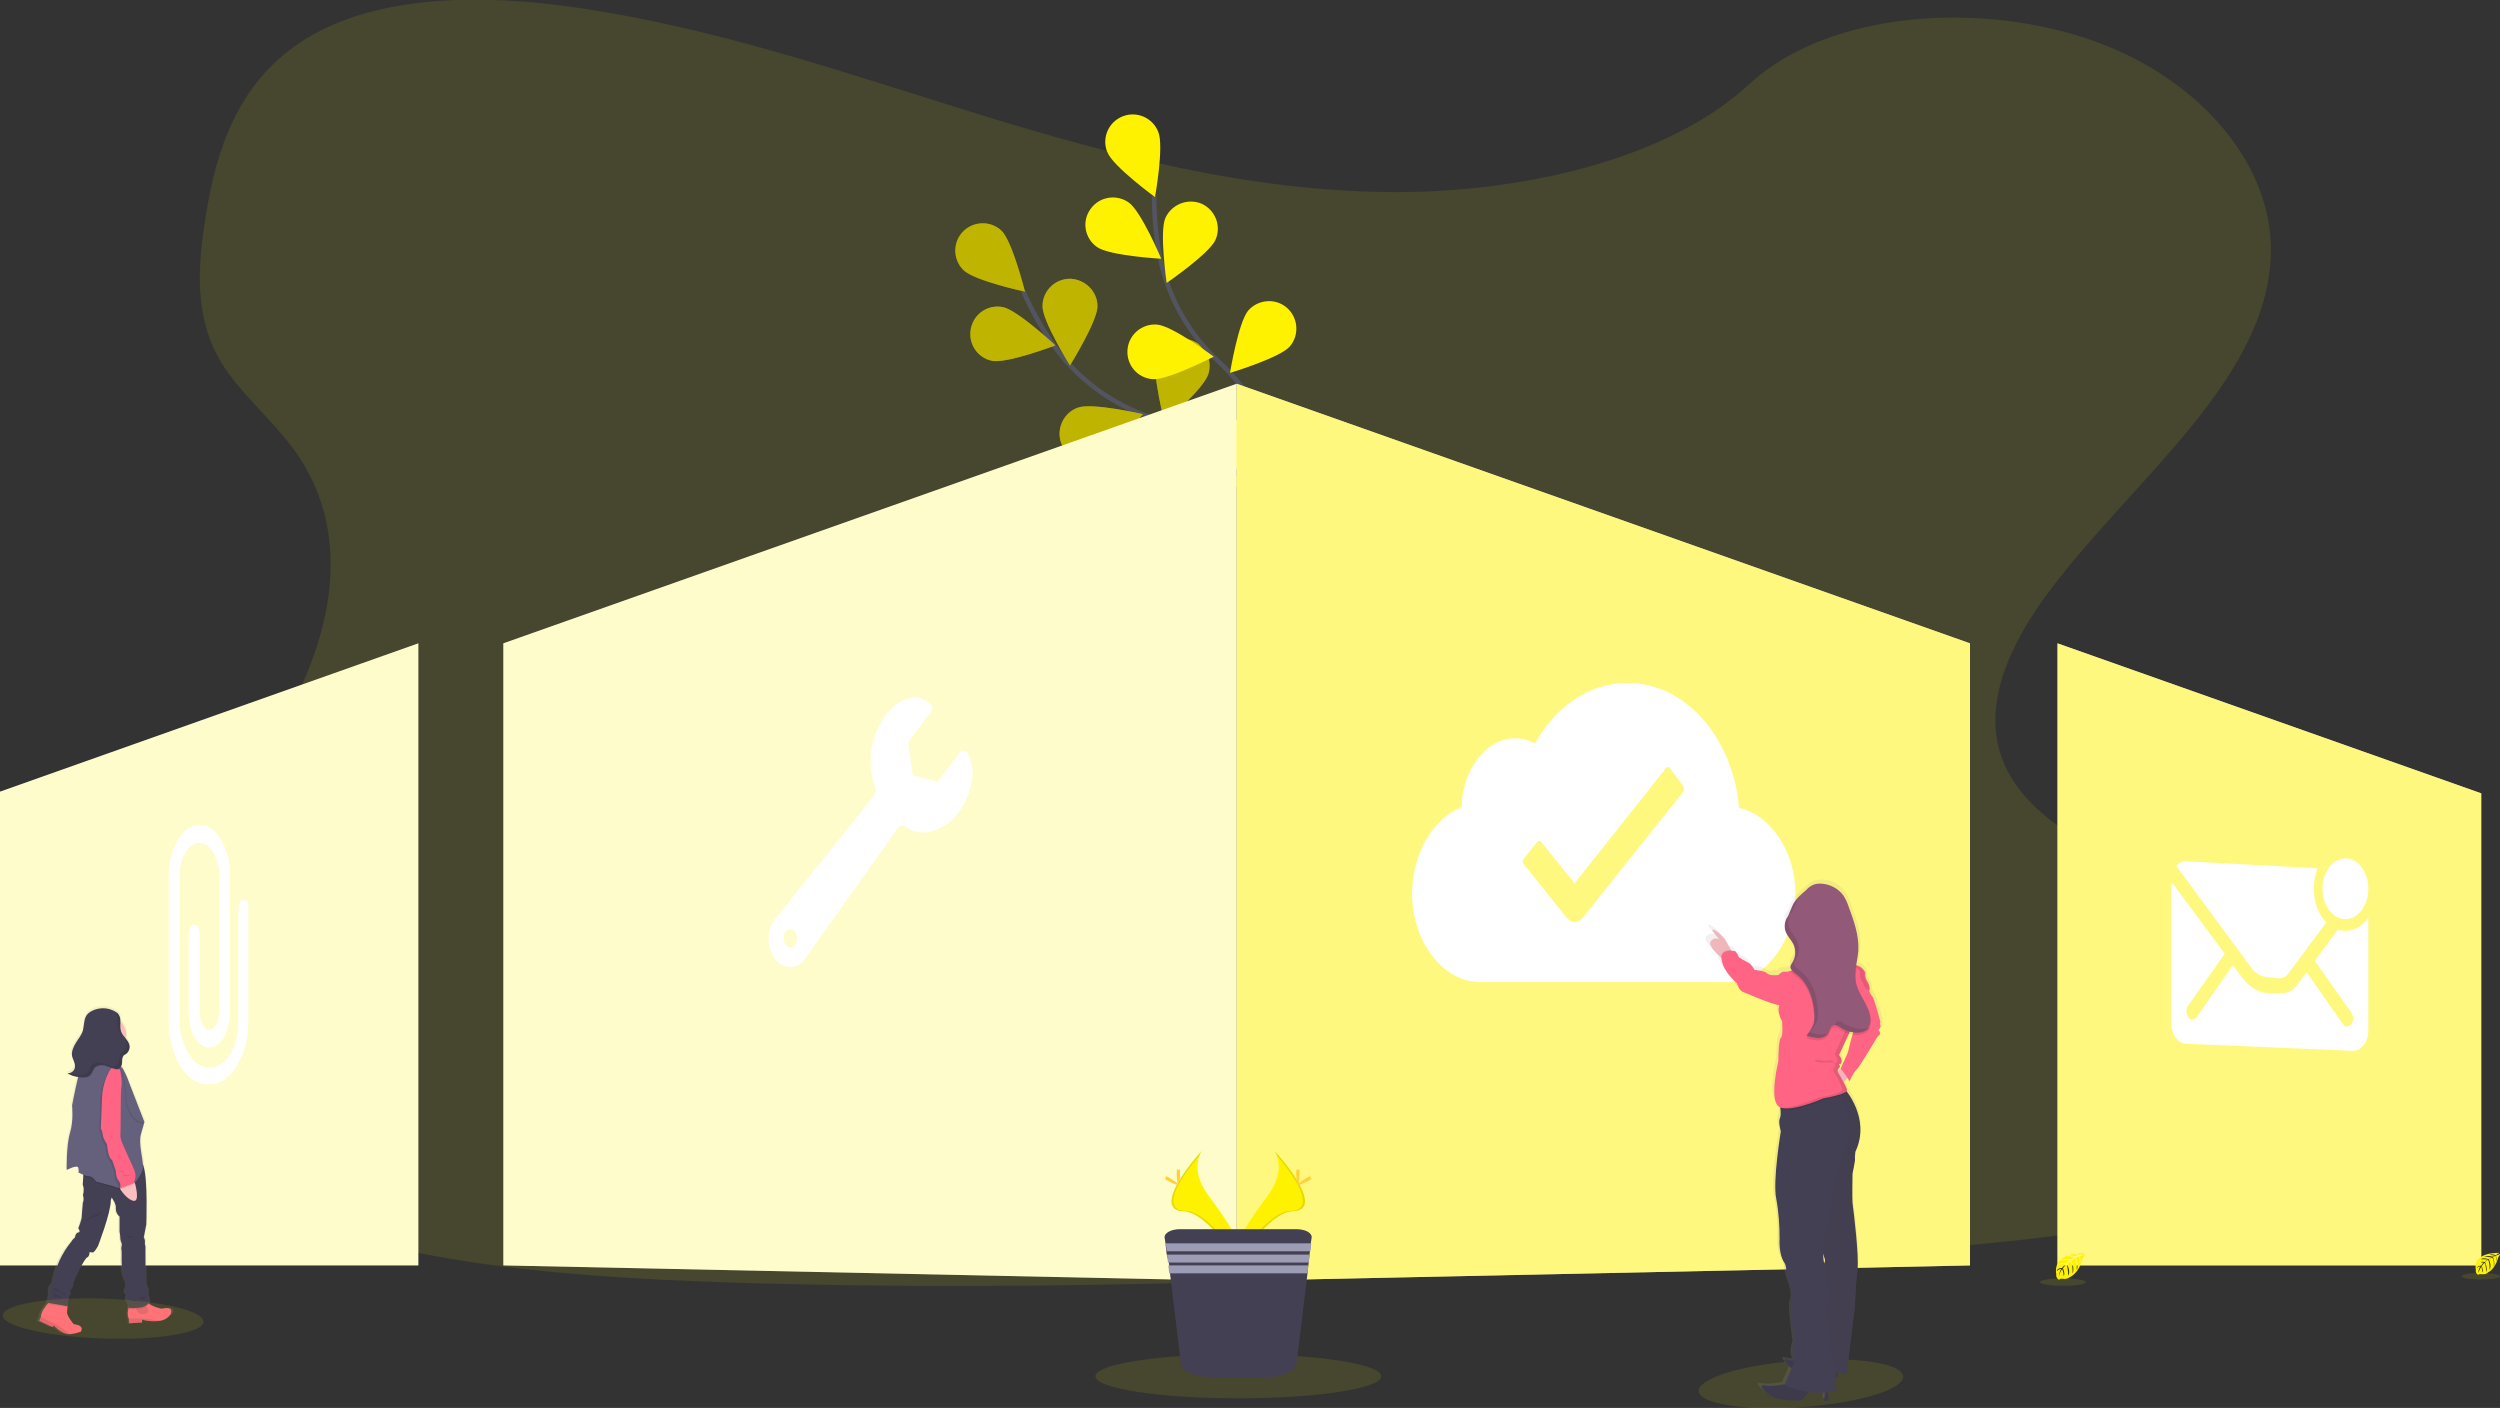 <svg height="337.9" viewBox="0 0 600 337.9" width="600" xmlns="http://www.w3.org/2000/svg" xmlns:xlink="http://www.w3.org/1999/xlink"><rect x="0" y="0" width="600" height="337.9" fill="#333333" stroke="none"/><linearGradient id="a"><stop offset="0" stop-color="#808080" stop-opacity=".25"/><stop offset=".54" stop-color="#808080" stop-opacity=".12"/><stop offset="1" stop-color="#808080" stop-opacity=".1"/></linearGradient><linearGradient id="b" gradientTransform="matrix(1 0 0 -1 -56.96 194.074)" gradientUnits="userSpaceOnUse" x1="487.822" x2="487.822" xlink:href="#a" y1="-142.042" y2="-17.172"/><linearGradient id="c" gradientTransform="matrix(1 0 0 -1 -56.96 194.074)" gradientUnits="userSpaceOnUse" x1="82.226" x2="82.226" xlink:href="#a" y1="-126.093" y2="-47.588"/><path d="m334 46.1c-34.6-.2-67.8-9-99.5-18.8s-63.1-20.8-97-25.6c-21.8-3.1-46.7-3-63.9 7.5-16.6 10.1-21.7 27-24.2 42.5-1.9 11.7-2.9 24 3.4 34.8 4.4 7.5 12 13.7 17.3 20.8 18.5 24.8 6.6 56.3-12.2 81.4-8.8 11.8-19.1 23.1-25.8 35.6s-9.6 26.7-3.2 39.1c6.4 12.3 21.1 21.3 37 27.5 32.2 12.6 69.9 15.5 106.6 16.8 81.3 2.8 162.8-1.2 244.1-5.3 30.1-1.5 60.3-3 89.8-7.7 16.4-2.6 33.3-6.6 45-15.4 14.9-11.2 18.2-29.7 7.7-43.1-17.6-22.4-64.8-27-77.3-51.2-6.9-13.3-.5-28.5 8.7-41.3 19.8-27.4 53.5-51.7 54.5-82.5.7-21.1-16.3-41.8-42-51.2-27-9.8-63.9-7.6-83.2 10.2-19.7 18.3-55.2 26.1-85.8 25.9z" fill="#fff200" opacity=".1"/><path d="m314.4 134.8s-15.2-26.9-38.1-34.6c-9.6-3.2-17.9-9.4-23.7-17.7-2.7-4-5.1-8.2-7-12.6" fill="none" stroke="#535461" stroke-miterlimit="10" stroke-width="1.105"/><path d="m231.2 64.8c2.6 2.6 14.8 5.2 14.8 5.2s-3-12-5.6-14.6c-2.6-2.5-6.8-2.4-9.3.2s-2.4 6.7.1 9.2zm6.9 21.8c3.6.7 15.2-3.7 15.2-3.7s-9.1-8.5-12.6-9.2c-3.6-.7-7 1.6-7.7 5.2s1.6 7 5.1 7.7zm25 23.6c3.4-1.2 11.2-10.8 11.2-10.8s-12.1-2.8-15.5-1.6c-3.4 1.1-5.3 4.9-4.2 8.3s4.9 5.3 8.3 4.2c.1 0 .1 0 .2-.1zm22.9 13.6c3.6-.6 12.9-8.8 12.9-8.8s-11.5-4.8-15-4.2c-3.6.6-6 4-5.4 7.6s4 6 7.5 5.4zm-22.6-50.3c0 3.6-6.6 14.2-6.6 14.2s-6.6-10.5-6.6-14.2c0-3.6 2.9-6.6 6.6-6.6 3.6.1 6.6 3 6.6 6.6zm26.6 16.3c-1.1 3.5-10.5 11.6-10.5 11.6s-3.1-12-2-15.5 4.8-5.4 8.2-4.3c3.5 1 5.4 4.7 4.3 8.2zm23.7 19.3c-.5 3.6-8.4 13.2-8.4 13.2s-5.1-11.3-4.6-14.9 3.8-6.1 7.4-5.6 6.1 3.7 5.6 7.3z" fill="#fff200"/><path d="m231.2 64.8c2.6 2.6 14.8 5.2 14.8 5.2s-3-12-5.6-14.6c-2.6-2.5-6.8-2.4-9.3.2s-2.4 6.7.1 9.2zm6.9 21.8c3.6.7 15.2-3.7 15.2-3.7s-9.1-8.5-12.6-9.2c-3.6-.7-7 1.6-7.7 5.2s1.6 7 5.1 7.7zm25 23.6c3.4-1.2 11.2-10.8 11.2-10.8s-12.1-2.8-15.5-1.6c-3.4 1.1-5.3 4.9-4.2 8.3s4.9 5.3 8.3 4.2c.1 0 .1 0 .2-.1zm22.9 13.6c3.6-.6 12.9-8.8 12.9-8.8s-11.5-4.8-15-4.2c-3.6.6-6 4-5.4 7.6s4 6 7.5 5.4zm-22.6-50.3c0 3.6-6.6 14.2-6.6 14.2s-6.6-10.5-6.6-14.2c0-3.6 2.9-6.6 6.6-6.6 3.6.1 6.6 3 6.6 6.6zm26.6 16.3c-1.1 3.5-10.5 11.6-10.5 11.6s-3.1-12-2-15.5 4.8-5.4 8.2-4.3c3.5 1 5.4 4.7 4.3 8.2zm23.7 19.3c-.5 3.6-8.4 13.2-8.4 13.2s-5.1-11.3-4.6-14.9 3.8-6.1 7.4-5.6 6.1 3.7 5.6 7.3z" opacity=".25"/><path d="m313.5 134.2s-3-30.7-20.7-47.1c-7.5-6.8-12.6-15.9-14.5-25.8-.9-4.7-1.3-9.5-1.3-14.3" fill="none" stroke="#535461" stroke-miterlimit="10" stroke-width="1.105"/><path d="m265.8 36.6c1.4 3.4 11.4 10.7 11.4 10.7s2.2-12.2.8-15.6c-1.3-3.4-5.1-5.1-8.5-3.8s-5.1 5.1-3.8 8.5c.1.1.1.1.1.2zm-2.5 22.7c3 2.1 15.4 2.8 15.4 2.8s-4.8-11.4-7.8-13.5-7.1-1.4-9.2 1.6c-2.1 2.9-1.4 7 1.6 9.1zm13.3 31.7c3.6.3 14.7-5.4 14.7-5.4s-9.9-7.4-13.6-7.7c-3.6-.3-6.8 2.4-7.1 6s2.3 6.8 6 7.1zm15.4 21.8c3.5.9 15.4-2.8 15.4-2.8s-8.5-9-12.1-9.9c-3.5-1.1-7.2.8-8.2 4.3s.8 7.2 4.3 8.2c.2 0 .4.1.6.2zm-.3-55.2c-1.5 3.3-11.7 10.3-11.7 10.3s-1.8-12.3-.3-15.6 5.4-4.8 8.7-3.4c3.3 1.5 4.8 5.4 3.3 8.7zm17.8 25.6c-2.4 2.7-14.3 6.3-14.3 6.3s2-12.2 4.4-15c2.4-2.7 6.6-3 9.3-.6s3 6.6.6 9.3zm13.8 27.3c-1.9 3.1-13 8.6-13 8.6s-.1-12.4 1.8-15.5c2-3 6.1-3.9 9.1-1.9 2.9 1.9 3.8 5.8 2.1 8.8z" fill="#fff200"/><path d="m456.6 329.8c1.6 3.3-9.9 6.9-24.2 7.9-12.8.9-23.3-.6-24.6-3.3s6.8-6 19.3-7.4c14-1.7 27.9-.5 29.5 2.8z" fill="#fff200" opacity=".1"/><path d="m120.8 154.4 176-62.3v215.3l-176-3.7z" fill="#fff"/><path d="m120.8 154.4 176-62.3v215.3l-176-3.7z" fill="#fff200" opacity=".2"/><path d="m0 190 100.4-35.6v149.3h-100.4z" fill="#fff"/><path d="m0 190 100.4-35.6v149.3h-100.4z" fill="#fff200" opacity=".2"/><path d="m296.8 92.1 176 62.3v149.3l-176 3.7z" fill="#fff"/><path d="m296.8 92.1 176 62.3v149.3l-176 3.7z" fill="#fff200" opacity=".5"/><path d="m595.5 190.4-101.7-36v149.3h101.7z" fill="#fff"/><path d="m595.5 190.4-101.7-36v149.3h101.7z" fill="#fff200" opacity=".5"/><path d="m58.5 215.9c-.7 0-1.3 1-1.3 2.2v27c0 2.7-.6 5.3-1.8 7.7-1.2 2-2.9 3.3-4.6 3.3h-1.1c-1.7 0-3.3-1.2-4.6-3.4-1.3-2.4-2-5-2-7.7v-34.9c0-1.9.5-3.8 1.4-5.5.9-1.5 2.1-2.3 3.4-2.3s2.4.8 3.3 2.3c.9 1.7 1.4 3.6 1.4 5.5v32.6c0 2.4-1.1 4.5-2.4 4.5-1.1 0-2.3-1.8-2.3-4.5v-18.6c0-1.2-.6-2.2-1.3-2.2s-1.3 1-1.3 2.2v18.6c0 4.9 2.1 8.7 4.9 8.7 1.4 0 2.6-.9 3.5-2.4 1-1.9 1.5-4.1 1.5-6.3v-32.6c.1-3-.7-6-2.2-8.6-1.4-2.3-3.2-3.5-5.1-3.5-2 0-3.8 1.3-5.2 3.5-1.5 2.6-2.2 5.6-2.2 8.6v34.9c0 4 1 8 2.7 10.8s4 4.4 6.3 4.4h1.1c2.3 0 4.6-1.6 6.3-4.5.9-1.5 1.6-3.1 2-4.8.5-1.9.7-3.9.7-5.9v-27c.2-1.2-.4-2.1-1.1-2.1z" fill="#fff"/><path d="m305.8 276.1s3.3 4.3-1.5 10.8-8.7 11.9-7.1 16c0 0 7.2-12 13.1-12.2s2-7.4-4.5-14.6z" fill="#fff200"/><path d="m305.8 276.1c.3.4.5.9.7 1.3 5.7 6.7 8.8 13 3.3 13.2-5.1.1-11.3 9.3-12.8 11.7 0 .2.1.4.2.6 0 0 7.2-12 13.1-12.2s2-7.4-4.5-14.6z" opacity=".1"/><path d="m311.9 281.6c0 1.5-.2 2.7-.4 2.7s-.4-1.2-.4-2.7.2-.8.4-.8.4-.8.4.8z" fill="#ffd037"/><path d="m314 283.4c-1.3.7-2.5 1.2-2.6 1s.9-.9 2.2-1.7.8-.2.9 0c.2.2.8-.1-.5.7z" fill="#ffd037"/><path d="m288.5 276.1s-3.3 4.3 1.5 10.8 8.7 11.9 7.1 16c0 0-7.2-12-13.1-12.2-5.8-.2-1.9-7.4 4.5-14.6z" fill="#fff200"/><path d="m288.5 276.1c-.3.4-.5.9-.7 1.3-5.7 6.7-8.8 13-3.3 13.2 5.1.1 11.3 9.3 12.8 11.7 0 .2-.1.4-.2.6 0 0-7.2-12-13.1-12.2-5.8-.2-1.9-7.4 4.5-14.6z" opacity=".1"/><path d="m282.4 281.6c0 1.5.2 2.7.4 2.7s.4-1.2.4-2.7-.2-.8-.4-.8-.4-.8-.4.8z" fill="#ffd037"/><path d="m280.3 283.4c1.3.7 2.5 1.2 2.6 1s-.9-.9-2.2-1.7-.8-.2-.9 0-.8-.1.5.7z" fill="#ffd037"/><ellipse cx="297.2" cy="330.3" fill="#fff200" opacity=".1" rx="34.3" ry="5.3"/><path d="m314.8 297-.2 1.3-.2 1.9-.1.8-.2 1.9-.1.8-.2 1.9-2.6 21.5c-.2 1.9-3.4 3.4-7.1 3.4h-13.6c-3.8 0-6.9-1.5-7.1-3.4l-2.6-21.5-.2-1.9-.1-.8-.5-1.9-.1-.8-.2-1.9-.2-1.3c-.1-1.1 1.6-2 3.7-2h27.9c2.2 0 3.8.9 3.7 2z" fill="#444053"/><path d="m314.7 298.4-.2 1.9h-34.5l-.2-1.9zm-.4 2.7-.2 1.9h-33.8l-.2-1.9zm-.3 2.6-.2 1.9h-33.2l-.2-1.9z" fill="#9d9cb5"/><path d="m230.6 180.3-5.3 7c-.1.1-.3.2-.4.2l-5.5-1.3c-.2-.1-.4-.3-.4-.5l-1-7.2c0-.2 0-.4.1-.6l5.3-7c.4-.6.4-1.4-.1-1.9-1-1-2.3-1.6-3.7-1.7h-.2c-1.5.1-4.6 1.2-7 4.6-2.4 3.3-4.8 9.4-2.6 16.3.3.8.6 1.9-.3 3.1s-23.5 29.3-23.5 29.3c-2.1 2.4-2 6.9 0 9.5.8 1.2 2.2 1.9 3.7 2 1.4 0 2.8-.8 3.5-2 0 0 21.1-29.7 22.1-31.1.3-.5.8-.8 1.3-.8.4 0 .7.1 1 .4 1.1.8 2.4 1.2 3.8 1.2 3.1 0 6.5-1.9 8.5-4.6 2.1-2.7 3.3-6 3.5-9.3.1-1.9-.4-3.7-1.3-5.3-.2-.4-.7-.6-1.1-.4-.2-.1-.3 0-.4.1zm-39.8 46.4c-.4.6-1.3.8-1.9.4-.2-.1-.3-.2-.4-.4-.6-.9-.6-2.2 0-3.1.4-.6 1.3-.8 1.9-.4.2.1.3.2.4.4.6 1 .7 2.2 0 3.1zm226.6-32.8c-1.5-16.9-12.9-30-26.8-30-9.2 0-17.3 5.7-22.2 14.5-1.5-.8-3.2-1.2-4.8-1.2-7 0-12.7 7.7-12.8 16.5-7.2 2.9-11.9 11.6-11.9 20.8 0 11.3 7.3 21.2 16.3 21.2h59.4c9 0 16.3-9.9 16.3-21.2 0-10.1-5.9-18.9-13.5-20.6zm-13.4-3.9-24 30.1c-.3.4-1.1 1.2-2.1 1.2-.9-.1-1.6-.6-2.1-1.3l-10.1-12.6c-.3-.4-.3-.9 0-1.3l3.2-4c.1-.2.3-.3.5-.3s.4.1.5.3l8 9.9 21.9-27.6c.1-.2.3-.3.5-.3s.4.1.5.3l3.1 4.1c.3.6.4 1.1.1 1.5z" fill="#fff"/><ellipse cx="562.9" cy="213.3" fill="#fff" rx="5.5" ry="7.3"/><path d="m562.9 223.4c-.6 0-1.2-.1-1.8-.3l-5.4 7.3c-.1.1-.1.3 0 .4l8.6 12.2c.6.8.6 2 0 2.8-.2.3-.6.5-1 .6-.4 0-.8-.2-1-.6l-8.5-12.2c-.1-.1-.2-.1-.3-.1l-.1.1-2.1 2.8c-1.7 2.4-4 2-6.5 2s-4.9-1.4-6.7-3.8l-2-2.7c-.1-.1-.2-.1-.3-.1l-.1.1-8.5 12.2c-.2.3-.6.5-1 .6-.4 0-.8-.2-1-.6-.6-.8-.6-2 0-2.8l8.6-12.2c.1-.1.1-.3 0-.4l-12.3-16.6c-.1-.2-.4-.1-.4.2v33.3c0 2.7 1.7 4.9 3.6 4.9l40.1 1.7c2 0 3.6-2.2 3.6-4.9v-27c-1.4 1.9-3.4 3.1-5.5 3.1z" fill="#fff"/><path d="m555.3 213.3c0-1.7.3-3.3.9-4.9l-31.6-1.7c-.9 0-1.7.4-2.3 1.1l17.9 24.3c1 1.5 2.6 2.4 4.4 2.5 1.7 0 3.3.8 4.5-.8l9.2-12.4c-1.8-1.9-3-4.8-3-8.1z" fill="#fff"/><g fill="#fff200"><path d="m599.9 300.7s-6.5-.4-5.7 4.1c-.1.5.1.9.6 1.2 0 0 0-.3.7-.2h.7c.3 0 .6-.1.9-.4 0 0 1.8-.8 2.5-3.7 0 0 .5-.6.5-.8l-1.1.5c.2.5.2 1 .1 1.4 0 0 0-1.4-.2-1.4l-.6.3s.6 1.4.2 2.4c0 0 .2-1.7-.4-2.3l-.8.4s.8 1.4.2 2.6c0 0 .1-1.8-.4-2.5l-.7.6s.7 1.4.3 2.4c0 0-.1-2.1-.4-2.2-.3.2-.5.5-.7.8 0 0 .5 1 .2 1.5 0 0-.2-1.4-.3-1.4-.3.5-.5 1-.7 1.5 0-.6.2-1.1.5-1.6-.3.1-.7.2-.9.5 0 0 .1-.6 1.1-.7.2-.3.4-.5.6-.7-.5 0-1.1 0-1.6.2 0 0 .6-.6 1.8-.3l.7-.6c-.6-.1-1.2-.1-1.8 0 0 0 .6-.6 2-.1l.8-.4c-.6-.1-1.2-.2-1.8-.2.6-.2 1.3-.2 2 0l.6-.2s-.8-.2-1-.2-.2-.1-.2-.1c.5-.1 1 0 1.5.2.1-.3.4-.4.8-.6z"/><ellipse cx="595.4" cy="306.3" opacity=".1" rx="4.6" ry=".8"/><path d="m500.4 300.8s-7.8-.5-6.9 5c-.1.6.2 1.1.7 1.4 0 0 0-.4.8-.3.3 0 .6.1.8 0 .4 0 .7-.2 1-.4 0 0 2.2-.9 3-4.5 0 0 .6-.8.6-1l-1.3.6c.3.5.3 1.2.1 1.7 0 0 0-1.7-.3-1.7l-.7.3s.8 1.7.2 2.9c0 0 .2-2-.4-2.8l-.9.6s.9 1.7.3 3.1c0 0 .2-2.1-.5-3l-.8.7s.9 1.7.3 2.8c0 0-.1-2.5-.5-2.7-.3.3-.6.6-.8.9 0 0 .6 1.2.2 1.9 0 0-.2-1.7-.4-1.7-.4.6-.7 1.2-.8 1.9 0-.7.3-1.4.6-2-.4.1-.8.3-1.1.6 0 0 .1-.8 1.3-.8.2-.3.5-.6.8-.9-.6-.1-1.3 0-1.9.2 0 0 .6-.7 2.1-.4l.8-.7c-.7-.1-1.5-.1-2.2 0 0 0 .8-.6 2.4-.2l.9-.6c-.7-.2-1.4-.2-2.1-.2 0 0 .8-.5 2.4 0l.6-.3s-1-.2-1.3-.2-.3-.1-.3-.1c.6-.1 1.2 0 1.8.2.6.1 1.1-.1 1.5-.3z"/><ellipse cx="495.1" cy="307.7" opacity=".1" rx="5.5" ry=".9"/></g><path d="m451.5 246.4s.6-.6.4-1c-.1-.3-.1-.6 0-.8 0 0-1.4-5.6-2-6.2-.3-.4-.6-.9-.8-1.4.1-.1.1-.2.1-.4 0-.6-.2-1.1-.6-1.6-.4-.6-.6-1.3-.7-2.1v-.3c-.3-.8-1-1.5-1.9-1.7.2-1.2.4-2.4.5-3.6.2-3.7-1.1-7.4-2.5-10.9-.3-.9-.7-1.7-1.2-2.5-1.2-1.6-3.1-2.7-5.2-2.8-.7-.1-1.5 0-2.2.2-.7.3-1.3.7-1.9 1.3-.6.5-1.2 1-1.7 1.5l-.1.1-.2.2-.1.1-.2.2-.1.1c-.1.1-.2.2-.2.3-.1.1-.1.2-.2.3l-.1.1-.1.2-.1.1c0 .1-.1.1-.1.2l-.1.1c-.1.1-.1.2-.2.3l-.2.4v.1l-.1.3c-.1.4-.3.7-.5 1v.1l-.4.5c-.2.2-.3.5-.5.8v2.7l.1.2c.2.4.4.7.6 1 .2.2.3.4.5.7l.2.3c.2.2.3.5.4.7.8 1.5.7 3.3-.2 4.8l-.2.3c-.1.2-.2.4-.2.6 0 .3.1.7.3.9l-.5.1c-.4.1-.7.2-.7.2h-1c-.5.1-.9.4-1.2.8 0 0-2.1.3-2.8-.4-.7-.6-3.1-.8-3.1-.8s-.7-1.3-1.4-1.8-2.5-1.2-2.6-1.6c-.2-.4-.4-.8-.7-1.2-.4-.1-.7-.1-1.1-.1l-.1-.2-1.5-2.5s-1.9-2.2-2.9-2.4 1.4 2.3 1.5 2.4c-.7-.5-1.7-.3-2.2.4-.8.9 1.3 2.9 2.6 4.1l.2.2v.3c.6 3 3.8 5.7 3.8 5.7s.4 1.7 1.6 2.1c1 .3 6.2 2.7 8.9 3.1-.2.6-.5 1.9.6 3.9 0 0 .3 3.5-.3 4s-.6 5.6-.6 5.6-2.2 8.9 0 10.8c.1.1.3.2.5.3 0 .1 0 .3.1.4.1.9.1 1.8-.1 2.2-.6.9.2 3.2.2 3.2s-2.1 12.1-1.2 16.3c.6 3.2.9 6.4.8 9.7 0 0-.3 3.8 1.3 6 .2.5.3 1.1.3 1.7.1 1.1.4 2.1.8 3.1.4.7 1.1 3.8.5 4.6s.7 9.8.7 9.8-1.1 2.8 0 4.2c-.6 0-1.2-.1-1.9-.3-1.2-.4-.3 1.1 1.1 2.1-.6 1.4-1.5 3.3-1.7 3.9-1.2.2-3.6.6-5.1.2-2-.5.8 2.7 3.5 3.2 1.9.3 3.8.5 5.6.4l1.7-1.9c1.4.2 2.8.2 4.1.2l-.1 1.7h1v-1.8c.6-.1 1.3-.1 2-.3 0 0 0-1.9-.1-3.7l.6.1.1-1 2.2.4 2-16s.2-6 .7-9.3-1-14.6-1-14.6-.1-.6-.2-1.6 0-7.1 0-7.1.8-3.3.6-3.6 0-1.7 0-1.7c3.3-6.8-.8-12.9-2.2-14.7.1-.1.1-.2.1-.3v-.1c-.2-.6-.5-1.1-.8-1.7l.8-1.1c.3.4.5.7.5.7s.9-2 1.8-2.8 5.2-8 5.2-8 1-.7.5-1.2c.1.2.3.3.3.3zm-13.2 56.8c-.1-.2-.2-.4-.4-.6 0 0-.2-1.1-.2-2.5.3 1.1.6 1.9.6 1.9zm2.4 26.3v-.3h.1zm.7-73.1c0-.4.1-.6.3-.8.1-.1.2-.2.2-.4s-.1-.5-.3-.6c.1.1.4.3.7-.4v-.3c-.1-.5-.3-1-.6-1.4l2.4-5c.3.1.5.1.8.2-.6 1.9-1.1 4.2-1.1 4.2l-1.8 4.1c.1 0 .2.1.3.2z" fill="url(#b)"/><path d="m433.5 326.4s-3.1.4-4.6-.1.5 2.2 2.5 2.9c1.4.4 2.9.7 4.4.8l2.4-2.3 2.5.2-.4 2.5.8.1.3-3.3z" fill="#444053"/><path d="m433.5 326.4s-3.1.4-4.6-.1.5 2.2 2.5 2.9c1.4.4 2.9.7 4.4.8l2.4-2.3 2.5.2-.4 2.5.8.1.3-3.3z" opacity=".1"/><path d="m429 332.1s-3.7.8-5.6.4c-1.9-.5.8 2.7 3.4 3.2 1.8.3 3.6.5 5.5.4l2.7-3h3.1l-.3 3.1h1v-4h-9.8z" fill="#444053"/><path d="m429 332.1s-3.7.8-5.6.4c-1.9-.5.8 2.7 3.4 3.2 1.8.3 3.6.5 5.5.4l2.7-3h3.1l-.3 3.1h1v-4h-9.8z" opacity=".1"/><path d="m442.7 261.3s6.4 7.1 2.6 15.1c0 0-.2 1.4-.1 1.7s-.6 3.6-.6 3.6-.1 6 0 7 .2 1.6.2 1.6 1.4 11.1 1 14.4c-.5 3.3-.7 9.2-.7 9.2l-1.9 15.9-9.8-1.8 4.4-21.8.2-3.9s-1.8-4.7-1-7.1-.2-32.9-.2-32.9z" fill="#444053"/><path d="m442.7 261.3s6.4 7.1 2.6 15.1c0 0-.2 1.4-.1 1.7s-.6 3.6-.6 3.6-.1 6 0 7 .2 1.6.2 1.6 1.4 11.1 1 14.4c-.5 3.3-.7 9.2-.7 9.2l-1.9 15.9-9.8-1.8 4.4-21.8.2-3.9s-1.8-4.7-1-7.1-.2-32.9-.2-32.9z" opacity=".02"/><path d="m438.1 295.5c-1.1 2.1-.4 7.3-.4 7.3 1.5 1.3.7 12.4.7 12.4s1 11 1.7 12.2c.6 1.3.6 6.5.6 6.5-7.5 1.4-12.4-1.6-12.4-1.6s2.4-5.5 2.4-5.7c0-.1.3.2.4.4l-.4-.6c-1-1.4 0-4.2 0-4.2s-1.3-8.8-.7-9.7c.6-.8-.1-3.8-.5-4.5-.4-1-.7-2-.8-3.1 0-.6-.1-1.1-.3-1.6-1.6-2.2-1.3-6-1.3-6 0-3.2-.2-6.4-.8-9.6-.9-4.2 1.1-16.2 1.1-16.2s-.7-2.3-.2-3.2c.2-.4.2-1.3.1-2.2-.1-1.1-.4-2.1-.4-2.1l13.9-2.5c.3.5.6 1 .8 1.4 4.6 8.5 1.5 11.7 1.5 11.7l-3 9.1c.1 0-.9 9.7-2 11.8z" fill="#444053"/><path d="m416 229-2 1.7s-.4-.3-.9-.8c-1.2-1.1-3.3-3.2-2.5-4 .5-.7 1.4-.9 2.1-.4-.1-.1-2.4-2.6-1.5-2.4 1 .2 2.8 2.3 2.8 2.3l1.4 2.5zm26.6 27.5-2.3.7 1.8 3.1 2-2.6z" fill="#efb7b9"/><circle cx="437.1" cy="220.7" fill="#efb7b9" r="6.7"/><path d="m433.2 223.1s6.1 9.6.3 10.4 7.7 6.7 7.7 6.7l5-5.1s-5.2-9.1-4.4-12.5c.9-3.5-8.6.5-8.6.5z" fill="#efb7b9"/><path d="m441.7 263c-1.3.4-2.7.7-4.1 1 0 0-7.5 3.3-10.2 2.2-.1-1.1-.4-2.1-.4-2.1l13.9-2.4c.3.3.6.8.8 1.3z" opacity=".1"/><path d="m448.6 237.8-1.4 2.8-1.5 3.2-.2.5-1.8 3.9-2.3 5s.8 1 .6 1.7c-.3.8-.6.4-.7.4 0 .1.6.7.1 1-.3.2-.4.6-.3 1 0 0 1.9 3.1 2.2 4.2s-5.7 2.1-5.7 2.1-8.6 3.8-10.8 1.9 0-10.8 0-10.8 0-5.1.6-5.6.3-4 .3-4c-1.5-2.7-.5-4.2-.5-4.2l-.4-6.9s.7-.7 1.2-.8h1s.3-.1.7-.2c.8-.2 2.2-.6 2.7-.3.7.4 5.3-.6 5.3-.6 2-.3 4-.5 6-.6.7 0 1.4 0 2 .2.9.2 1.6.9 2 1.7-.1.8.1 1.7.6 2.3.7 1.5.3 2.1.3 2.1z" fill="#ff6484"/><path d="m416 229-2 1.7s-.4-.3-.9-.8c-.2-1.7 1.3-1.9 2.3-1.9z" opacity=".1"/><path d="m427.7 234h-.9s-2 .3-2.7-.4-3-.8-3-.8-.7-1.3-1.4-1.7-2.4-1.2-2.5-1.6-.4-.8-.7-1.2c0 0-3.8-.9-3.3 2.1s3.7 5.6 3.7 5.6.4 1.7 1.5 2.1c1.2.4 8.8 4 10 3.1 1.3-.9-.7-7.2-.7-7.2z" fill="#ff6484"/><path d="m448.1 235.9c-.5-.7-.7-1.5-.6-2.3-.3-.9-1-1.5-2-1.7-.3-.1-.7-.2-1-.2.9.2 1.6.9 1.9 1.7-.1.8.1 1.7.6 2.3.8 1.3.5 1.9.5 1.9l-1.4 2.8-1.5 3.2-.2.5-1.8 3.9-2.3 5s.8 1 .6 1.7c-.3.8-.6.4-.7.4 0 .1.6.7.1 1-.3.2-.4.6-.3 1 0 0 1.9 3.1 2.2 4.2.4 1.1-5.7 2.1-5.7 2.1s-6 2.7-9.2 2.4c2.8 1.1 10.2-2.2 10.2-2.2s6.1-1 5.7-2.1-2.2-4.2-2.2-4.2c-.1-.4 0-.7.3-1 .4-.3-.1-1-.1-1s.4.4.7-.4c.2-.7-.6-1.7-.6-1.7l2.3-5 1.8-3.9.2-.5 1.5-3.2 1.4-2.8c.1 0 .5-.6-.4-1.9z" opacity=".1"/><path d="m447.7 237 .9.8c.2.5.4 1 .8 1.4.5.6 1.9 6.1 1.9 6.1-.1.3-.1.6 0 .8.2.4-.4 1-.4 1s-.3-.1.2.5-.5 1.2-.5 1.2-4.2 7.1-5 7.9c-.9.8-1.7 2.8-1.7 2.8s-1.8-2.9-2.2-2.9l1.8-4s1.2-5.6 2.1-6.6-.5-4.5-.5-4.5z" fill="#ff6484"/><path d="m448.3 247.4c-.8.9-2.1 1.1-3.3 1-.2 0-.3 0-.5-.1-.3 0-.5-.1-.8-.2-.9-.3-1.8-.7-2.5-1.2-.2-.1-.3-.3-.6-.3-.5-.1-1 .2-1.2.6-.3.4-.4.9-.6 1.3-.6.8-1.5 1.2-2.5 1.2s-1.9-.2-2.8-.6c.8-.9 1.4-1.9 1.8-3 .2-.7.2-1.5.1-2.3-.2-3.6-1.5-7.4-4.4-9.5-.5-.4-1.1-.8-1.3-1.3.8-.2 2.2-.6 2.7-.3.7.4 5.3-.6 5.3-.6 2-.3 4-.5 6-.6.7 0 1.4 0 2 .2-.3 1.5-.4 3-.2 4.6.2.9.5 1.8 1 2.7.3.5.6 1 .8 1.5.8 1.4 1.5 2.8 1.7 4.4 0 .9-.2 1.8-.7 2.5zm-10.1 7.2c.4-.1.8-.1 1.2-.1.3.1.6.3.9.5h-2.6c-.7 0-1.7 0-2.2-.4.4-.5 2 .1 2.7 0z" opacity=".1"/><path d="m429.1 219.9c-.8 1.1-1 2.6-.5 3.8.4 1 1.2 1.8 1.7 2.7.8 1.5.7 3.3-.2 4.7-.2.3-.3.5-.4.8-.1.8.7 1.3 1.3 1.8 2.9 2.1 4.2 5.9 4.4 9.5.1.8 0 1.5-.1 2.3-.4 1.1-1 2.2-1.8 3 .9.3 1.9.5 2.8.6 1 0 1.9-.4 2.5-1.2.3-.4.4-.9.6-1.3s.7-.7 1.2-.6l.6.3c1.1.8 2.4 1.3 3.8 1.5 1.2.1 2.5-.1 3.3-1 .5-.7.7-1.6.6-2.5-.3-3.1-2.9-5.5-3.5-8.6-.5-2.5.4-5 .6-7.5.2-3.7-1.1-7.3-2.4-10.8-.3-.9-.7-1.7-1.2-2.5-1.2-1.6-3-2.6-5-2.8-.7-.1-1.5 0-2.1.2-.7.3-1.3.7-1.8 1.3-1.3 1.1-2.6 2.2-3.3 3.7-.3.6-.5 1.3-.8 1.9" fill="#925978"/><path d="m430.3 218.5c.3-.6.6-1.3.8-1.9.3-.6.6-1.1 1.1-1.6-.8.7-1.4 1.5-1.9 2.5-.3.6-.5 1.2-.8 1.8l.4-.3c-.1.1-.2.3-.3.4.3-.2.5-.5.7-.9zm15.7 28.4c-1.4-.2-2.7-.7-3.8-1.5-.2-.1-.4-.3-.6-.3-.5-.1-1 .2-1.2.7-.1.1-.1.2-.1.3.2-.1.4-.1.6 0l.6.3c1.1.8 2.4 1.3 3.8 1.5 1.2.1 2.5-.1 3.3-1 .1-.1.2-.2.3-.4-1 .4-2 .6-2.9.4zm-8.8 1.4c-1 0-1.9-.2-2.8-.6.8-.9 1.4-1.9 1.8-3 .2-.7.2-1.5.1-2.3-.2-3.6-1.5-7.4-4.4-9.5-.6-.5-1.4-1-1.3-1.8.1-.3.2-.6.4-.8.9-1.4.9-3.2.2-4.7-.5-1-1.3-1.7-1.7-2.7-.5-1.1-.4-2.3.2-3.4l-.4.4c-.1.2-.2.3-.4.5-.6 1-.6 2.3-.2 3.4.4 1 1.2 1.8 1.7 2.7.8 1.5.7 3.3-.2 4.7-.2.3-.3.5-.4.8-.1.8.7 1.3 1.3 1.8 2.9 2.1 4.2 5.9 4.4 9.5.1.8 0 1.5-.1 2.3-.4 1.1-1 2.2-1.8 3 .9.3 1.9.5 2.8.6 1 0 1.9-.4 2.5-1.2 0-.1.1-.1.1-.2-.5.3-1.1.5-1.8.5z" opacity=".1"/><path d="m39.2 314.1c-1.1-.1-2.2-.6-3.2-1.2l-.1-.1c.1-.1.1-.2.2-.4-.1-.3-.2-.6-.2-.9s-.1-.6-.2-.8v-1.4c-.3-.5-.5-1-.5-1.6 0-1.1-.1-6.8-.1-6.8-.1-.3-.1-.6 0-.9v-.9c-.1-.4-.2-.8-.1-1.2 0-.4-.1-.8-.3-1.1l.6-3.1s.3-10.7-.7-13.9c.1-2.1-1.2-5.5-.5-7.9s.8-2.9.8-2.9-3.1-7.9-3.9-9.8c-.5-1.2-1-2.4-1.7-3.5-.1-.1-.1-.1-.1-.2l-.1-.1c.2-.3.3-.6.3-.9 0-.6 0-1.2.4-1.7.2-.1.3-.2.5-.3.7-.4 1-1.2.9-2-.1-.6-.4-1.2-.8-1.6 0-.3.1-.5.1-.8 0-1.3-.5-2.5-1.4-3.3v-.3c0-.6-.2-1.1-.5-1.6l.1.1-.2-.2-.3-.3c-1.9-1.3-4.4-1.4-6.4-.3-.5.3-.9.6-1.2 1.1-.7 1-.5 2.3-.8 3.5s-1.1 2-1.8 3c-.6 1-1.2 2.1-.9 3.2.2.8.8 1.5.7 2.4s-.8 1.6-1.7 1.7h-.2c.8.5 1.7.8 2.7.9 0 .1 0 .1-.1.2-.8 2.9-1.4 6.6-1.4 6.6s.5 3.7-.5 6.7-.8 9-.8 9 2.7-1.4 2.9-.5 0 1.1 0 1.1l1.2.6v.4l-.1 1.6c0 .3 0 .7.1 1 .2.4 0 1.7 0 1.7s-.2.1 0 .7c.1.5 0 .9-.2 1.4 0 0-.2 3-.3 3.7-.2.9-.5 1.7-.8 2.5 0 0 .7.9 0 1s-.8 1.2-.8 1.2-.8.7-.8.9c-2.5 2.8-4.2 6.3-4.7 10.1 0 0-.9.8-.8 1.6.1.4-.1.6-.2.6.2 0 .3.1.2.5-.1.7-.5 2-.5 2h.1c-.7.8-1.7 2.1-1.8 3.3v.1l-.5 1 3.3 1.5.3-.4s1.5 1.7 3.1 2c.3.1.6.1.9.1.9 0 1.9-.2 2.7-.6 0 0 1.2-1.5-1.9-1.8 0 0-1.8-2.1-1.7-3 .1-.4.1-.8.1-1.1v-.2h.2v-.7c.1-.1.1-.3.1-.4 0-.3-.3-.3 0-.5s.2 0 .2-.4-.2-.3.2-.7 0-1.1 0-1.1c.5-.4.8-.9.8-1.5 0-.9 2.8-6.3 3.4-6.5s.6-1.3.6-1.3.8.2 1 0c.4-.4.7-.9 1-1.4 0 0 3.2-8.1 3.2-11.1l.2-.7s1.2 1.6 1 2.7.9 2 .9 2v3.5c.1.6.2 1.2.2 1.8s.5 1.1.3 1.6c-.1.4-.1.9 0 1.3v1.5c0 .4-.2 4.1.9 5.7 0 0 .5 1.2 0 2s.4 1.5.4 1.5-.6.9 0 1.5c.3.4.5.9.4 1.4-.2.8-.4 1.9 0 2.7l.1 1.2 3.2-.2v-.6c1.4.3 2.8.4 4.2.3 1.1-.1 2.1-.7 2.8-1.5.6-.1 1.9-2.4-1.7-1.5z" fill="url(#c)"/><path d="m40.9 315.5c-.7.9-1.6 1.4-2.7 1.5-1.4.2-2.8.1-4.1-.3v.7l-3.1.2-.1-1.2c-.4-.8-.2-1.9 0-2.7.1-.4.2-.8.4-1.1 0 0 2.7-2.3 3.6-.6.2.4.5.7.8.9.9.6 2 1 3.1 1.2 3.3-.8 2.1 1.4 2.1 1.4z" fill="#ff6484"/><path d="m32.6 313.3s0 2.1 1.5 2.1 1.7-.8 1.3-1.4c-.3-.4-.6-.8-.9-1.3z" opacity=".1"/><path d="m19.4 319.6c-.8.3-1.7.5-2.6.6-.3 0-.6 0-.9-.1-1.6-.4-3-2-3-2l-.3.4-3.2-1.5.4-.9v-.1c.1-1.2 1.1-2.5 1.8-3.3l.7-.7 3.9.6v1.1c0 .4-.1.8-.1 1.1-.2.9 1.6 3 1.6 3 2.8.3 1.7 1.8 1.7 1.8z" fill="#ff6484"/><path d="m11.7 310.2h-.2z" fill="#444053"/><path d="m16 312.6v1.1l-4.5-.7v-.2l.7-.7zm19.6.4c-.7 1.6-4.8 1.2-4.8 1.2v-.4c.1-.4.2-.8.4-1.1 0 0 2.7-2.3 3.6-.6.2.3.5.6.8.9z" opacity=".1"/><path d="m35.7 312.5c-.4 1.8-4.8 1.4-4.8 1.4.1-.5 0-1.1-.4-1.5-.6-.7 0-1.5 0-1.5s-.9-.8-.4-1.5c.4-.8 0-1.9 0-1.9-1-1.6-.9-5.3-.9-5.7v-1.5c-.1-.4-.1-.9 0-1.3.2-.5-.3-1.1-.3-1.6 0-.6-.1-1.2-.2-1.8v-3.6c-.6-.5-.9-1.2-.9-1.9.2-1.1-1-2.7-1-2.7l-.2.7c0 3-3.1 11-3.1 11-.3.5-.6 1-1 1.4-.2.2-1 0-1 0s0 1.1-.6 1.3-3.3 5.6-3.3 6.4c0 .6-.3 1.1-.8 1.5 0 0 .4.7 0 1.1s-.2.3-.2.7 0 .2-.2.4 0 .2 0 .5c0 .1 0 .3-.1.4v.7l-4.7-.8s.3-1.4.4-2c.1-.4-.1-.5-.2-.5.1 0 .3-.2.2-.6-.1-.8.7-1.6.7-1.6.5-3.7 2.1-7.2 4.5-10.1 0-.2.8-.9.8-.9s.1-1.1.8-1.2 0-1 0-1c.3-.8.6-1.6.8-2.5 0-.6.3-3.7.3-3.7.2-.4.2-.9.1-1.4-.2-.6 0-.7 0-.7s.2-1.2 0-1.7c-.1-.3-.2-.6-.1-1l.1-1.6.2-2.4s12.6-2.1 14-.4c.2.2.3.5.3.7 1 3.2.6 13.8.6 13.8l-.6 3.1c.2.3.3.7.3 1-.1.4 0 .8.1 1.2v1.8s0 5.6.1 6.7c0 .6.1 1.1.4 1.6v1.4c.1.3.2.5.2.8-.1.4 0 .7.1 1z" fill="#444053"/><path d="m16.7 320.2c-.3 0-.6 0-.9-.1-1.6-.4-3-2-3-2l-.3.4-3.1-1.5.4-.9v-.1l3.3 1.7c-.1 0 2.6 1.3 3.6 2.5zm21.4-3.2c-1.4.2-2.8.1-4.1-.3v.7l-3.1.2-.1-1.2h3.3c1.4.1 2.7.3 4 .6zm-24.9-7.8c.2 0 .3 0 .5.1s.3.2.5.3c.1.1.2.1.3.2s.2.3.3.4c.2.2.6.2.9.3 0 0 .1 0 .1.1v.1c-.1.1-.3.1-.5 0-.1-.1-.3-.2-.4-.3-.2-.2-.5-.4-.8-.5-.4-.2-1-.2-1.3-.6.1-.1.3-.1.4-.1zm-.3.8c.1 0 .2.1.2.1l.4.2c-.3 0-.6 0-.8-.2-.1 0-.2-.1-.3-.1zm.6.7h.3c.2.1.3.1.4.3.3.2.7.4 1.1.4h-1.4c-.1 0-.2-.1-.4-.1-.1-.1-.8-.2-.8-.4 0-.3.6-.2.8-.2zm19.8 1.1h.8c.3 0 .6-.1.8-.3s.2-.4-.1-.4-.5.1-.8.2c-.1.1-.3.1-.4.2zm1 .4c0 .1-.1.2-.2.2-.2.1-.5.1-.7.2-.1 0-.2 0-.2-.1s.3-.1.3-.1c.2 0 .5-.1.8-.2zm-2.5-.2c.3 0 .7 0 1 .2-.1.1-.2.2-.3.2s-.3 0-.4-.1c-.2-.1-.4-.1-.6-.1h-.3c-.3 0-.2-.2 0-.2zm-11.1-15.9c-.4-.3-.9-.4-1.4-.5.5.1 1 .2 1.4.5zm-.4-1.6c.4 0 .7.1 1 .3l-.3-.1c-.2-.1-.4-.1-.7-.2h-.9zm1.3.8c.1 0 .3.1.3.2l-.9-.3c-.2-.1-.7-.3-.8-.1.4 0 .9.1 1.4.2zm1.1-3.6c.5-.2 1-.5 1.4-.9 0 .4-.2.7-.5.9s-.7.3-1 .4c-.4.1-.7.2-1 .3-.2.1-.7.6-.8.6s.1-.3.2-.4c.4-.4 1-.7 1.7-.9zm9.9 5.2c-.2-.1-2.3.3-2.1-.1.1-.2.8-.2.9-.1.4 0 .8.1 1.2.2z" opacity=".1"/><path d="m30.3 248.5c0 .3 0 .7-.1 1-.6 2.5-3 4.1-5.5 3.5s-4.1-3-3.5-5.5 3-4.1 5.5-3.5c2.1.5 3.6 2.3 3.6 4.5z" fill="#fbbebe"/><path d="m28.1 250.4s-1.5 4.4-.6 5.3-6.1 1.4-6.1 1.4 2.9-5.2 2.6-6.5 4.1-.2 4.1-.2z" fill="none" stroke="#fff200" stroke-miterlimit="10" stroke-width=".552"/><path d="m34.3 280.2v.3c-.1 2.1-3.8 6.2-4.6 5.5-.9-.7-6.6-2.1-6.6-2.1s-.9-1.3-1.7-1.3c-.5 0-1-.2-1.5-.4l.2-2.4s12.6-2.1 14-.4c.1.3.2.6.2.8z" opacity=".1"/><path d="m34.3 280.2c0 1-1 2.6-2 3.8s-2.2 2.1-2.6 1.7c-.3-.2-.7-.4-1-.5-1.9-.7-5.6-1.6-5.6-1.6s-.9-1.3-1.7-1.3c-.9 0-2.6-.9-2.6-.9s.2-.2 0-1.1-2.8.5-2.8.5-.1-6 .8-8.9.5-6.6.5-6.6.7-3.7 1.4-6.6c.4-1.7.9-3.2 1.2-3.4.9-.6 5.8 0 5.8 0 .9 0 1.9.1 2.8.2.2.1.4.3.6.5l.1.2c.6 1.1 1.2 2.3 1.6 3.5.8 1.9 3.8 9.7 3.8 9.7s-.1.6-.8 2.9c-.6 2.4.6 5.8.5 7.9z" fill="#65617d"/><path d="m30.9 282.6 1.5 1.4s1.3 4.6-.4 4.2-3.2-2.9-3.2-2.9z" fill="#fbbebe"/><path d="m34.5 269.7c-3.4 0-4.3-4.9-4.3-4.9s-.2-4.8-.7-5.7c-.3-.9-.4-1.8-.4-2.7.6 1.1 1.2 2.3 1.6 3.5.8 2 3.9 9.8 3.8 9.8z" opacity=".1"/><path d="m34.7 269.4c-3.4 0-4.3-4.9-4.3-4.9s-.2-4.8-.7-5.7c-.3-.9-.4-1.8-.4-2.7.6 1.1 1.2 2.3 1.6 3.5.7 1.9 3.8 9.8 3.8 9.8z" fill="#65617d"/><path d="m28.5 257.5s-1-2.8-2.7 0c-1 1.9-1.6 4.1-1.7 6.2l-.3 7.6c.3.5.4 1 .5 1.6 0 .6 1 2.2 1 2.2s.2 3.2 1.2 3.7l.9 2.6s0 1.7.6 2.4c.4.5.5 1.2.3 1.8l3.6-1.3s-.4.1 0-.9c.4-1.1-.2-2.5-.2-2.5s-2.3-5-2.6-5.8c-.3-.7-.7-1.6-.6-2.4s0-9.9.2-11.3c.3-1.3-.2-3.9-.2-3.9z" opacity=".1"/><path d="m28.9 257.1s-1-2.8-2.7 0c-1 1.9-1.6 4.1-1.7 6.2l-.3 7.6c.3.5.4 1 .5 1.6 0 .6 1 2.2 1 2.2s.2 3.2 1.2 3.7l.9 2.6s0 1.7.7 2.4c.4.5.5 1.2.3 1.8l3.6-1.3s-.4.1 0-.9c.4-1.1-.3-2.5-.3-2.5s-2.3-5-2.6-5.8c-.3-.7-.7-1.6-.6-2.4.1-.9 0-9.9.2-11.3.3-1.3-.2-3.9-.2-3.9z" fill="#ff6484"/><path d="m28.9 280.9c.2 0 .3.1.4.1.1.1.2.1.3.2s.3.1.4.1h-.8c-.1 0-.2-.1-.3-.2s-.2-.1-.3-.2c-.1 0-.2 0-.2-.1.3.1.4.1.5.1zm1.4 1.1h1.2c-.3.2-.7.2-1.1.2h-.3c-.1 0-.4.4-.5.1 0-.4.5-.3.7-.3zm-1.8-38.3-.6-.4c.1 0 .1 0 .2.1.1 0 .2.1.4.3l.1.1zm.6 12.3c-.1.2-.3.5-.5.6-.1.1-.3.1-.4.2-.2 0-.4 0-.7-.1s-.5-.2-.8-.3c-.5-.2-1-.4-1.6-.6-.8-.2-1.7-.1-2.3.5-.5.5-.6 1.3-1.1 1.8-.7.7-1.8.7-2.8.5h-.2c.4-1.7.9-3.2 1.2-3.4.9-.6 5.8 0 5.8 0 .9 0 1.9.1 2.8.2.3.2.5.3.6.6zm-8-7.5c0-2.5 2-4.6 4.6-4.6 1.2 0 2.4.5 3.2 1.3 0 .8-.2 1.7.1 2.4s.7 1.4 1.2 1.9c-.6 2.5-3 4-5.5 3.5-2.1-.5-3.6-2.3-3.6-4.5z" opacity=".1"/><path d="m28.6 243.5c-1.8-1.7-4.5-2-6.7-.8-.5.3-.9.6-1.2 1.1-.6 1-.5 2.3-.8 3.5-.3 1.1-1.1 2-1.7 3s-1.1 2.1-.9 3.2c.2.8.7 1.5.7 2.4 0 1-.8 1.7-1.8 1.7.8.5 1.7.8 2.7.9s2.1.2 2.8-.5c.5-.5.6-1.3 1.1-1.8.6-.5 1.5-.7 2.3-.5s1.6.6 2.4.8c.2.1.4.1.7.1.7-.1 1.1-.9 1.1-1.6 0-.6 0-1.2.4-1.7.2-.1.3-.2.5-.3.6-.4 1-1.2.9-2-.2-1.4-1.7-2.2-2.1-3.6-.2-.8-.1-1.6-.1-2.4s-.3-1.7-1.1-2" fill="#444053"/><path d="m31 250.9c-.2-1.4-1.7-2.2-2.1-3.6-.2-.8 0-1.6-.1-2.4 0-.6-.2-1.1-.5-1.6l.1.1-.2-.2-.3-.3-.2-.1.1.1-.1-.1c.3.5.5 1 .5 1.6 0 .8-.2 1.7.1 2.4.4 1.3 1.9 2.2 2.1 3.6.1.8-.2 1.5-.9 2-.2.1-.3.2-.5.3-.4.4-.3 1.1-.4 1.7-.1.7-.5 1.5-1.1 1.6-.2 0-.4 0-.7-.1-.8-.2-1.6-.6-2.4-.8s-1.7-.1-2.3.5c-.5.5-.6 1.3-1.1 1.8-.7.7-1.8.7-2.8.5-.6-.1-1.3-.2-1.9-.4h-.2c.8.5 1.7.8 2.7.9s2.1.2 2.8-.5c.5-.5.6-1.3 1.1-1.8.6-.5 1.5-.7 2.3-.5s1.6.6 2.4.8c.2.1.4.1.7.1.7-.1 1.1-.9 1.1-1.6 0-.6 0-1.2.4-1.7.2-.1.3-.2.5-.3.6-.4 1-1.2.9-2z" opacity=".1"/><path d="m48.8 316.9c.9 2.9-11 4.9-25 4.3-12.5-.5-22.4-2.8-23.1-5.2s7.8-4.4 20.2-4.4c13.8 0 27 2.4 27.9 5.3z" fill="#fff200" opacity=".1"/></svg>